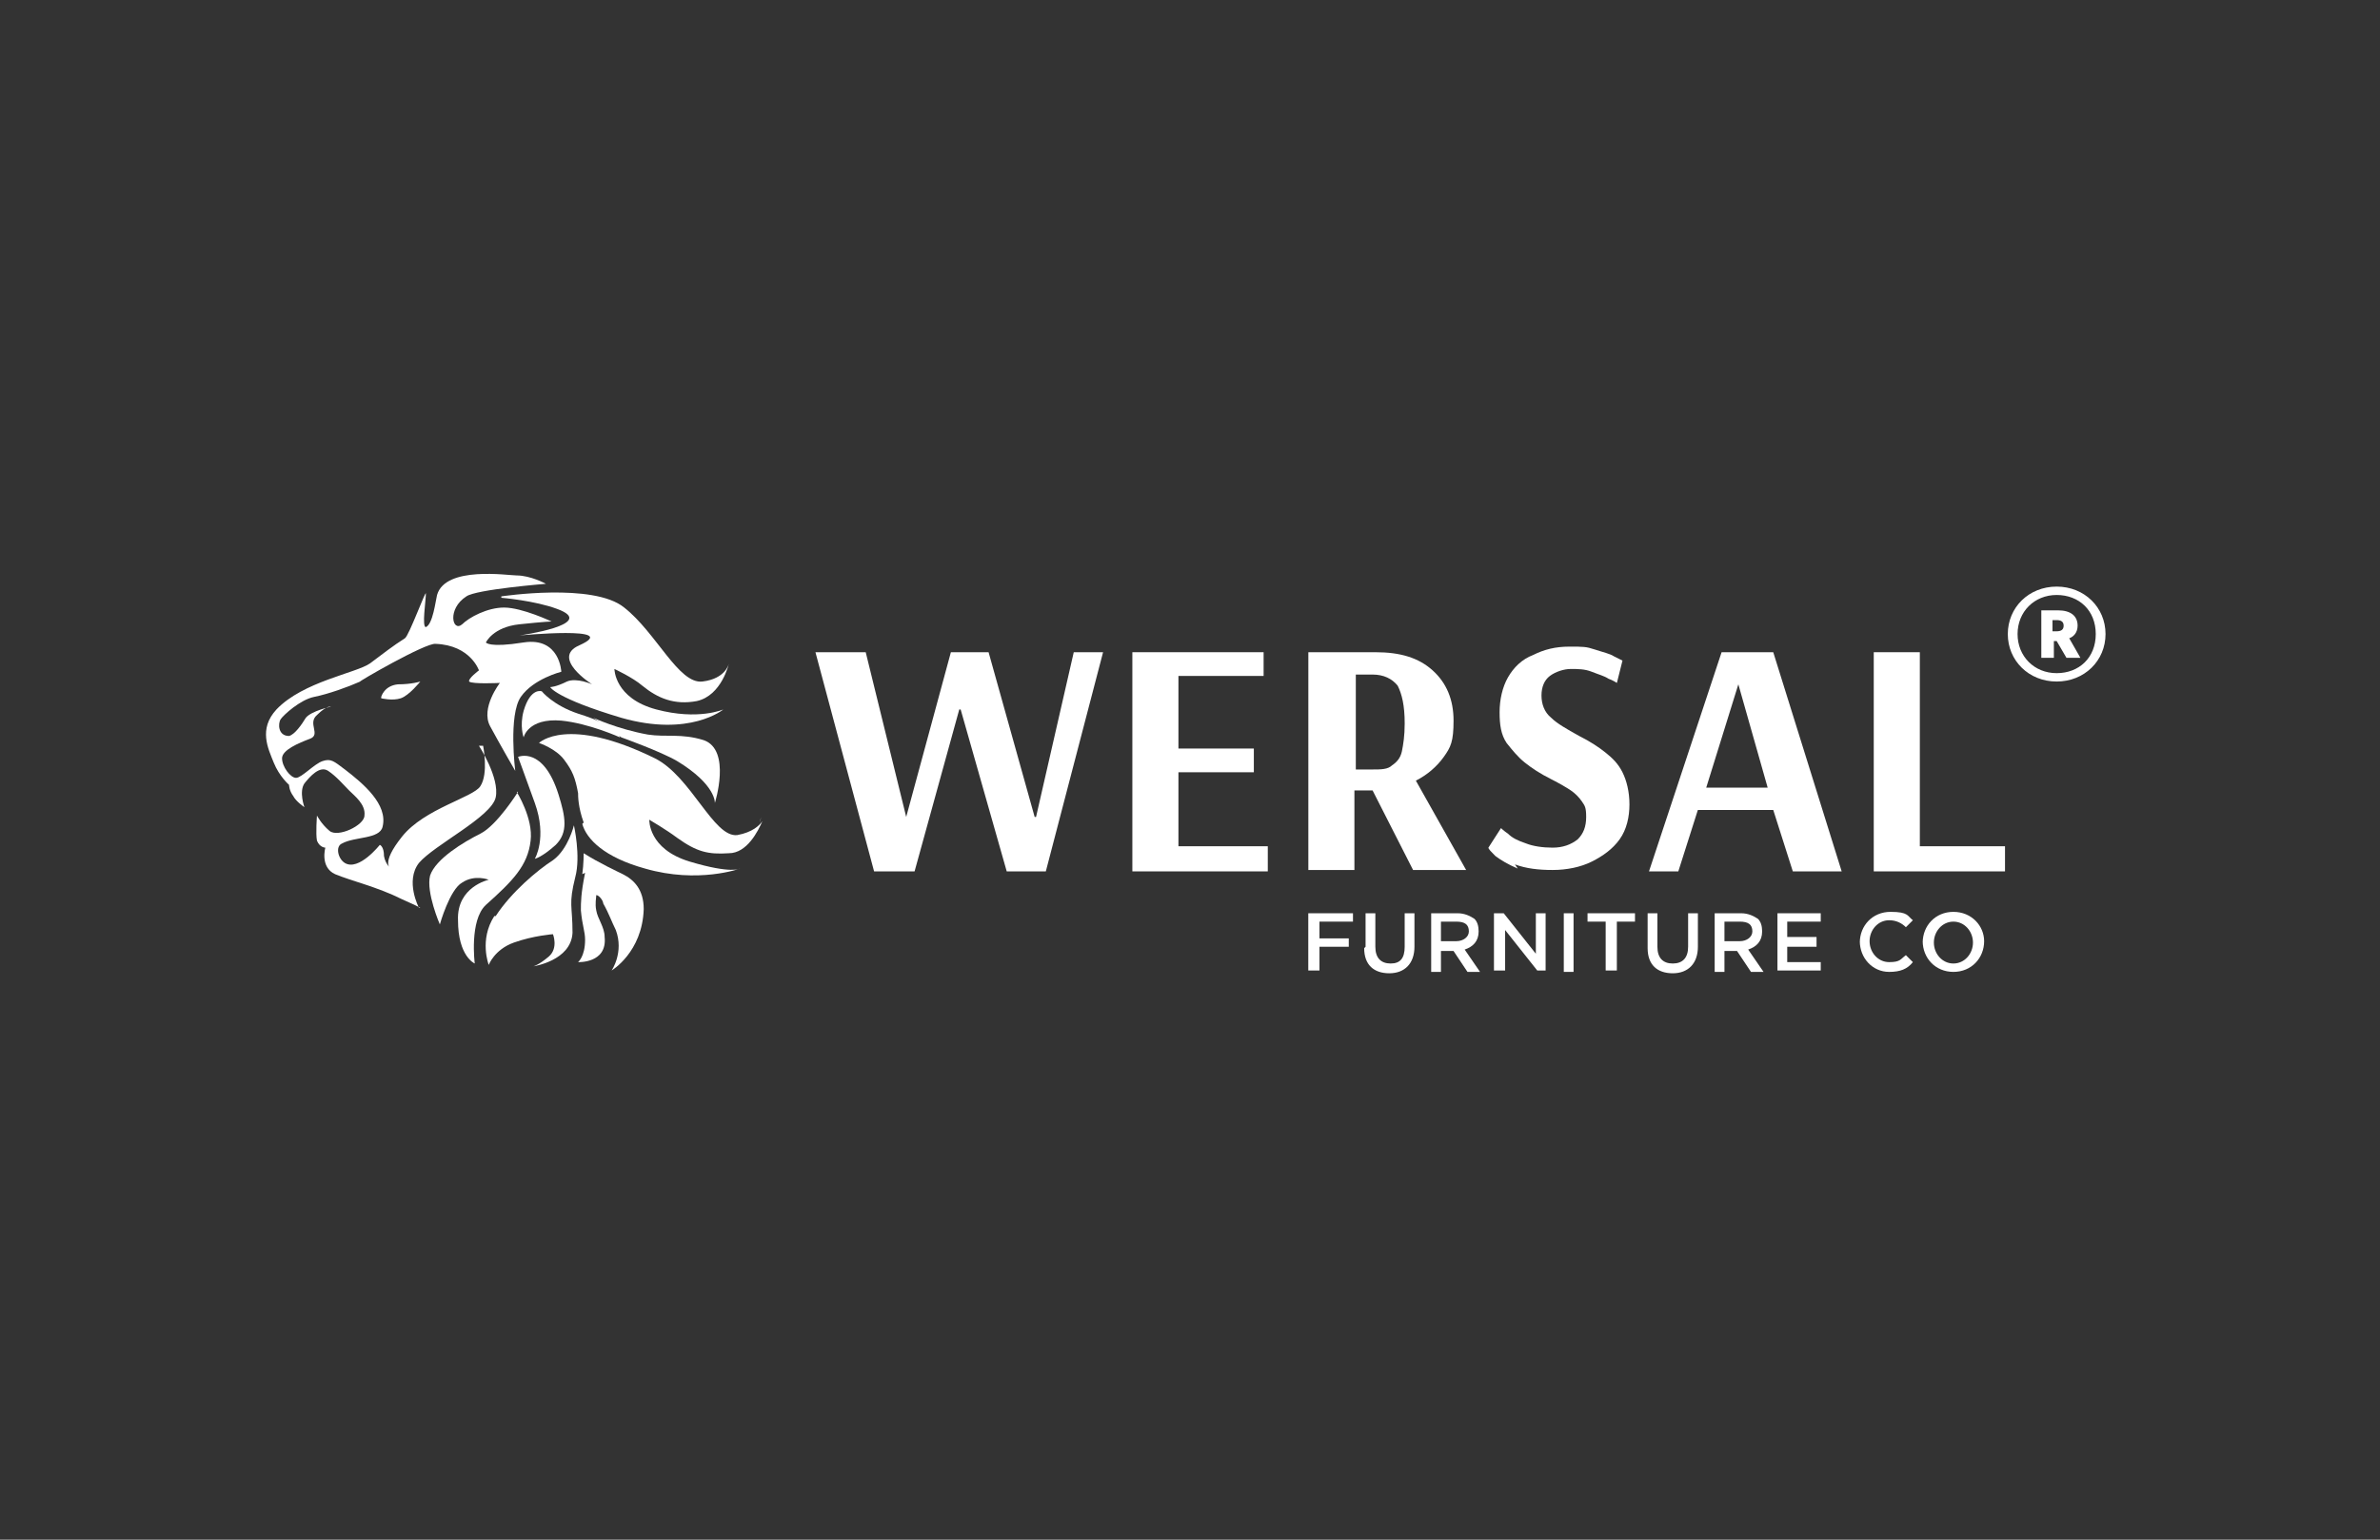 <?xml version="1.0" encoding="UTF-8"?>
<svg xmlns="http://www.w3.org/2000/svg" width="170" height="110" viewBox="0 0 170 110" fill="none">
  <rect x="0" y="0" width="170" height="110" fill="#333333" stroke="none"/>
  <g clip-path="url(#clip0_4115_995)">
    <path d="M62.435 62.255L58.246 46.597H61.837L64.729 58.365L67.92 46.597H70.613L73.904 58.365H74.004L76.697 46.597H78.791L74.702 62.255H71.909L68.618 50.686H68.519L65.327 62.255H62.435Z" fill="white"></path>
    <path d="M80.883 62.255V46.597H90.258V48.292H84.174V53.478H89.56V55.174H84.174V60.46H90.557V62.255H80.883Z" fill="white"></path>
    <path d="M98.041 54.974C98.639 54.974 99.138 54.974 99.437 54.675C99.736 54.476 100.035 54.176 100.135 53.678C100.235 53.179 100.335 52.581 100.335 51.683C100.335 50.387 100.135 49.589 99.836 48.99C99.437 48.492 98.839 48.193 98.041 48.193H96.844V54.974H98.041ZM93.453 46.597H98.24C100.035 46.597 101.332 46.996 102.329 47.893C103.327 48.791 103.825 49.988 103.825 51.484C103.825 52.98 103.626 53.379 103.127 54.077C102.629 54.775 101.93 55.373 101.133 55.772L104.723 62.155H100.933L98.041 56.47H96.744V62.155H93.453V46.497V46.597Z" fill="white"></path>
    <path d="M108.411 62.055C107.713 61.756 107.214 61.457 106.815 61.158C106.516 60.859 106.316 60.659 106.316 60.559L107.214 59.163C107.214 59.163 107.413 59.363 107.713 59.562C108.012 59.861 108.411 60.061 109.009 60.26C109.508 60.46 110.206 60.559 110.904 60.559C111.602 60.559 112.201 60.36 112.699 59.961C113.098 59.562 113.298 59.063 113.298 58.365C113.298 57.667 113.198 57.567 112.998 57.268C112.799 56.969 112.5 56.67 112.201 56.47C111.901 56.271 111.403 55.972 110.804 55.672C110.007 55.273 109.408 54.875 108.909 54.476C108.411 54.077 108.012 53.578 107.613 53.079C107.214 52.481 107.114 51.783 107.114 50.885C107.114 49.988 107.314 49.09 107.713 48.392C108.112 47.694 108.71 47.096 109.508 46.796C110.306 46.397 111.104 46.198 112.101 46.198C113.098 46.198 113.298 46.198 113.896 46.397C114.494 46.597 114.993 46.697 115.292 46.896C115.691 47.096 115.891 47.195 115.891 47.195L115.492 48.791C115.492 48.791 115.193 48.592 114.893 48.492C114.594 48.292 114.195 48.193 113.697 47.993C113.198 47.794 112.699 47.794 112.201 47.794C111.702 47.794 111.104 47.993 110.705 48.292C110.306 48.592 110.106 49.09 110.106 49.688C110.106 50.287 110.306 50.885 110.804 51.284C111.203 51.683 111.901 52.082 112.799 52.581C113.597 52.98 114.195 53.379 114.694 53.778C115.193 54.176 115.592 54.575 115.891 55.174C116.19 55.772 116.389 56.57 116.389 57.468C116.389 58.365 116.19 59.263 115.691 59.961C115.193 60.659 114.494 61.158 113.697 61.557C112.899 61.956 111.901 62.155 110.904 62.155C109.907 62.155 109.009 62.055 108.211 61.756" fill="white"></path>
    <path d="M121.774 56.271H126.262L124.168 48.891L121.874 56.271H121.774ZM117.785 62.255L122.971 46.597H126.661L131.548 62.255H128.058L126.661 57.867H121.276L119.88 62.255H117.885H117.785Z" fill="white"></path>
    <path d="M133.84 62.255V46.597H137.131V60.46H143.215V62.255H133.84Z" fill="white"></path>
    <path d="M93.449 65.247H96.641V65.845H94.247V67.042H96.341V67.64H94.247V69.336H93.449V65.247Z" fill="white"></path>
    <path d="M97.541 67.64V65.247H98.239V67.64C98.239 68.438 98.638 68.837 99.336 68.837C100.034 68.837 100.334 68.438 100.334 67.64V65.247H101.032V67.64C101.032 68.837 100.334 69.535 99.237 69.535C98.139 69.535 97.441 68.937 97.441 67.74" fill="white"></path>
    <path d="M104.022 67.242C104.52 67.242 104.919 66.942 104.919 66.543C104.919 66.045 104.62 65.845 104.022 65.845H102.925V67.242H104.022ZM102.227 65.247H104.121C104.62 65.247 105.019 65.446 105.318 65.646C105.518 65.845 105.617 66.144 105.617 66.543C105.617 67.242 105.219 67.64 104.62 67.84L105.717 69.436H104.82L103.822 67.94H102.925V69.436H102.227V65.247Z" fill="white"></path>
    <path d="M106.711 65.247H107.409L109.703 68.139V65.247H110.401V69.336H109.803L107.509 66.444V69.336H106.711V65.247Z" fill="white"></path>
    <path d="M112.397 65.247H111.699V69.436H112.397V65.247Z" fill="white"></path>
    <path d="M114.691 65.845H113.395V65.247H116.785V65.845H115.489V69.336H114.691V65.845Z" fill="white"></path>
    <path d="M117.688 67.64V65.247H118.386V67.64C118.386 68.438 118.785 68.837 119.483 68.837C120.181 68.837 120.58 68.438 120.58 67.64V65.247H121.278V67.64C121.278 68.837 120.58 69.535 119.483 69.535C118.386 69.535 117.688 68.937 117.688 67.74" fill="white"></path>
    <path d="M124.272 67.242C124.77 67.242 125.169 66.942 125.169 66.543C125.169 66.045 124.87 65.845 124.272 65.845H123.175V67.242H124.272ZM122.477 65.247H124.371C124.87 65.247 125.269 65.446 125.568 65.646C125.768 65.845 125.867 66.144 125.867 66.543C125.867 67.242 125.469 67.64 124.87 67.84L125.967 69.436H125.07L124.072 67.94H123.175V69.436H122.477V65.247Z" fill="white"></path>
    <path d="M126.961 65.247H130.053V65.845H127.659V66.942H129.753V67.64H127.659V68.737H130.053V69.336H126.961V65.247Z" fill="white"></path>
    <path d="M132.844 67.341C132.844 66.144 133.741 65.147 135.038 65.147C136.334 65.147 136.235 65.446 136.634 65.746L136.135 66.244C135.836 65.945 135.437 65.746 134.938 65.746C134.14 65.746 133.542 66.444 133.542 67.242C133.542 68.04 134.14 68.738 134.938 68.738C135.736 68.738 135.736 68.538 136.135 68.239L136.634 68.738C136.235 69.236 135.736 69.436 134.938 69.436C133.741 69.436 132.844 68.438 132.844 67.242" fill="white"></path>
    <path d="M140.926 67.341C140.926 66.543 140.328 65.845 139.53 65.845C138.732 65.845 138.134 66.543 138.134 67.341C138.134 68.139 138.732 68.837 139.53 68.837C140.328 68.837 140.926 68.139 140.926 67.341ZM137.336 67.341C137.336 66.144 138.234 65.147 139.53 65.147C140.827 65.147 141.724 66.144 141.724 67.242C141.724 68.438 140.827 69.436 139.53 69.436C138.234 69.436 137.336 68.438 137.336 67.242" fill="white"></path>
    <path d="M41.792 62.355C41.492 63.851 41.492 64.449 41.492 65.047C41.592 66.144 41.792 66.543 41.792 67.142C41.792 68.339 41.293 68.737 41.293 68.737C41.293 68.737 43.387 68.837 43.188 66.942C43.188 66.244 42.689 65.646 42.59 65.047C42.49 64.549 42.59 64.15 42.59 63.95C42.789 63.95 43.088 64.349 43.088 64.549C43.487 65.247 43.687 65.845 43.986 66.444C44.584 68.039 43.687 69.336 43.687 69.336C43.687 69.336 45.881 68.039 45.98 64.948C45.98 63.551 45.282 62.853 44.484 62.454C44.086 62.255 42.789 61.657 41.692 60.958C41.692 60.958 41.692 61.756 41.592 62.454" fill="white"></path>
    <path d="M44.381 52.681C44.381 52.681 47.174 53.678 48.371 54.376C51.163 56.072 51.063 57.368 51.063 57.368C51.063 57.368 52.26 53.578 50.266 52.88C48.67 52.381 47.573 52.681 46.276 52.481C44.082 52.082 42.387 51.284 42.387 51.284" fill="white"></path>
    <path d="M34.509 53.279C34.509 53.279 34.908 55.274 34.309 56.171C33.811 56.969 30.32 57.767 28.724 59.762C27.129 61.756 27.927 62.056 27.927 62.056C27.927 62.056 27.528 61.756 27.428 61.158C27.428 60.46 27.129 60.36 27.129 60.36C27.129 60.36 25.633 62.255 24.635 61.657C24.137 61.357 23.937 60.46 24.436 60.26C25.334 59.762 27.129 59.961 27.328 59.064C27.727 57.468 25.932 55.972 24.635 54.974C23.837 54.376 23.638 54.177 23.04 54.376C22.441 54.576 21.544 55.573 21.145 55.573C20.746 55.573 20.147 54.775 20.147 54.177C20.147 53.578 21.344 53.08 22.142 52.78C22.94 52.481 21.943 51.683 22.641 51.085C23.339 50.387 23.638 50.487 23.638 50.487C23.638 50.487 22.242 50.786 21.843 51.284C21.544 51.783 21.045 52.481 20.646 52.581C19.848 52.581 19.848 51.683 20.048 51.384C20.247 51.085 21.444 49.988 22.441 49.788C23.439 49.589 24.835 49.09 25.732 48.691C25.433 48.791 30.42 45.899 31.118 45.999C33.611 46.098 34.21 47.894 34.21 47.894C34.21 47.894 33.412 48.492 33.512 48.691C33.711 48.891 35.706 48.791 35.706 48.791C35.706 48.791 34.309 50.586 35.008 51.883C35.706 53.179 36.803 55.074 36.803 55.074C36.803 55.074 36.304 51.085 37.202 49.788C38.099 48.492 40.094 47.993 40.094 47.993C40.094 47.993 39.994 45.5 37.401 45.899C34.908 46.298 34.708 45.899 34.708 45.899C34.708 45.899 35.207 44.802 37.102 44.602C38.997 44.403 39.396 44.403 39.396 44.403C39.396 44.403 37.301 43.406 36.005 43.406C34.808 43.406 33.512 44.104 33.013 44.602C32.315 45.201 31.916 43.505 33.312 42.608C34.01 42.109 38.997 41.71 38.997 41.71C38.997 41.71 37.9 41.112 36.903 41.112C36.304 41.112 31.816 40.414 31.218 42.508C31.118 42.907 30.919 44.602 30.42 44.802C30.121 44.802 30.42 42.907 30.42 42.408C30.42 42.109 29.223 45.4 28.924 45.6C28.126 46.098 27.228 46.797 26.431 47.395C25.433 48.093 21.643 48.691 19.748 50.686C18.452 52.082 19.15 53.479 19.549 54.476C19.948 55.473 20.646 56.072 20.646 56.072C20.646 56.072 20.646 56.471 20.945 56.87C21.145 57.268 21.743 57.667 21.743 57.667C21.743 57.667 21.344 56.57 21.743 55.972C22.142 55.473 22.84 54.675 23.439 55.074C24.037 55.473 24.536 56.072 24.935 56.471C25.334 56.87 26.131 57.468 26.032 58.266C26.032 58.964 24.137 59.861 23.538 59.363C22.94 58.864 22.641 58.266 22.641 58.266C22.641 58.266 22.541 59.562 22.641 60.061C22.84 60.56 23.239 60.56 23.239 60.56C23.239 60.56 22.84 61.956 23.937 62.455C25.134 62.953 26.929 63.352 28.724 64.25C30.52 65.047 29.921 64.848 29.921 64.848C29.921 64.848 28.924 62.953 29.921 61.657C31.018 60.36 35.107 58.365 35.407 56.969C35.706 55.573 34.21 53.279 34.21 53.279" fill="white"></path>
    <path d="M27.23 49.788C27.23 49.788 27.43 48.99 28.427 48.891C29.425 48.891 30.023 48.691 30.023 48.691C30.023 48.691 29.225 49.689 28.627 49.888C28.028 50.087 27.23 49.888 27.23 49.888" fill="white"></path>
    <path d="M37.003 56.57C37.003 56.57 35.507 58.964 34.31 59.562C33.114 60.16 31.119 61.357 30.72 62.554C30.421 63.751 31.418 66.045 31.418 66.045C31.418 66.045 32.116 63.551 33.014 63.053C33.911 62.454 34.909 62.853 34.909 62.853C34.909 62.853 32.615 63.352 32.715 65.746C32.715 68.338 33.911 68.837 33.911 68.837C33.911 68.837 33.513 65.746 34.709 64.648C36.604 62.953 37.701 61.856 37.901 60.061C38.1 58.465 36.904 56.57 36.904 56.57" fill="white"></path>
    <path d="M35.309 65.446C34.212 67.142 34.91 68.937 34.91 68.937C34.91 68.937 35.309 67.84 36.706 67.341C38.102 66.843 39.498 66.743 39.498 66.743C39.498 66.743 39.897 67.74 39.199 68.339C38.501 68.937 38.102 69.037 38.102 69.037C38.102 69.037 40.795 68.638 40.894 66.643C40.894 64.648 40.595 64.648 41.094 62.654C41.493 61.158 40.994 58.964 40.994 58.964C40.994 58.964 40.595 60.659 39.498 61.457C38.401 62.155 36.506 63.751 35.409 65.446" fill="white"></path>
    <path d="M35.809 42.608C35.809 42.608 42.391 41.61 44.585 43.405C46.879 45.201 48.475 48.891 50.17 48.691C51.866 48.492 52.065 47.395 52.065 47.395C52.065 47.395 51.566 49.689 49.771 50.087C48.175 50.387 46.979 49.888 45.882 48.99C45.184 48.392 43.887 47.794 43.887 47.794C43.887 47.794 43.887 49.888 46.879 50.686C49.871 51.484 51.666 50.686 51.666 50.686C51.666 50.686 49.273 52.681 44.386 51.284C39.698 49.888 39.299 49.09 39.299 49.09C39.299 49.09 39.698 49.09 40.496 48.691C41.194 48.392 42.291 48.891 42.291 48.891C42.291 48.891 39.299 46.996 41.394 46.098C44.485 44.702 37.105 45.4 37.105 45.4C37.105 45.4 42.79 44.602 39.798 43.505C38.202 42.907 35.809 42.707 35.809 42.707" fill="white"></path>
    <path d="M39.896 56.77C40.395 58.365 40.594 59.462 39.697 60.36C38.699 61.258 38.201 61.357 38.201 61.357C38.201 61.357 39.098 59.861 38.201 57.368C37.303 54.875 37.004 54.077 37.004 54.077C37.004 54.077 38.799 53.279 39.896 56.77Z" fill="white"></path>
    <path d="M37.403 50.786C37.901 49.09 38.699 49.389 38.699 49.389C38.699 49.389 39.497 50.387 41.292 50.985C44.184 51.883 44.284 52.681 44.284 52.681C44.284 52.681 42.09 51.683 40.095 51.484C37.702 51.284 37.403 52.681 37.403 52.681C37.403 52.681 37.103 51.883 37.403 50.786Z" fill="white"></path>
    <path d="M41.889 54.476C42.986 56.371 41.789 54.675 41.789 54.675Z" fill="white"></path>
    <path d="M54.254 58.764C54.354 58.565 54.354 58.365 54.354 58.365C54.354 58.365 54.354 58.465 54.254 58.764Z" fill="white"></path>
    <path d="M41.592 58.864C41.891 59.961 43.187 61.258 46.08 62.055C49.87 63.153 52.861 62.055 52.861 62.055C52.861 62.055 52.263 62.454 49.271 61.557C46.279 60.659 46.379 58.565 46.379 58.565C46.379 58.565 47.576 59.263 48.373 59.861C49.77 60.859 50.568 61.058 52.064 60.958C53.36 60.958 54.158 59.363 54.457 58.664C54.258 58.964 53.759 59.462 52.662 59.662C50.967 59.861 49.371 55.473 46.778 54.177C40.495 51.085 38.5 53.08 38.5 53.08C38.5 53.08 39.697 53.478 40.295 54.276C40.894 55.074 41.093 55.573 41.292 56.67C41.292 56.869 41.292 57.667 41.691 58.764" fill="white"></path>
    <path d="M146.905 45.101C147.204 45.101 147.403 45.001 147.403 44.702C147.403 44.403 147.204 44.303 146.905 44.303H146.606V45.101H146.905ZM145.708 43.605H147.004C147.902 43.605 148.401 44.004 148.401 44.702C148.401 45.201 148.101 45.5 147.802 45.599L148.6 46.996H147.603L146.905 45.799H146.705V46.996H145.808V43.605H145.708ZM149.697 45.3C149.697 43.605 148.5 42.508 146.905 42.508C145.309 42.508 144.112 43.705 144.112 45.3C144.112 46.896 145.309 48.093 146.905 48.093C148.5 48.093 149.697 46.996 149.697 45.3ZM143.414 45.3C143.414 43.405 144.91 41.909 146.905 41.909C148.899 41.909 150.395 43.405 150.395 45.3C150.395 47.195 148.899 48.691 146.905 48.691C144.91 48.691 143.414 47.195 143.414 45.3Z" fill="white"></path>
  </g>
  <defs>
    <clipPath id="clip0_4115_995">
      <rect width="170" height="110" fill="white"></rect>
    </clipPath>
  </defs>
</svg>
